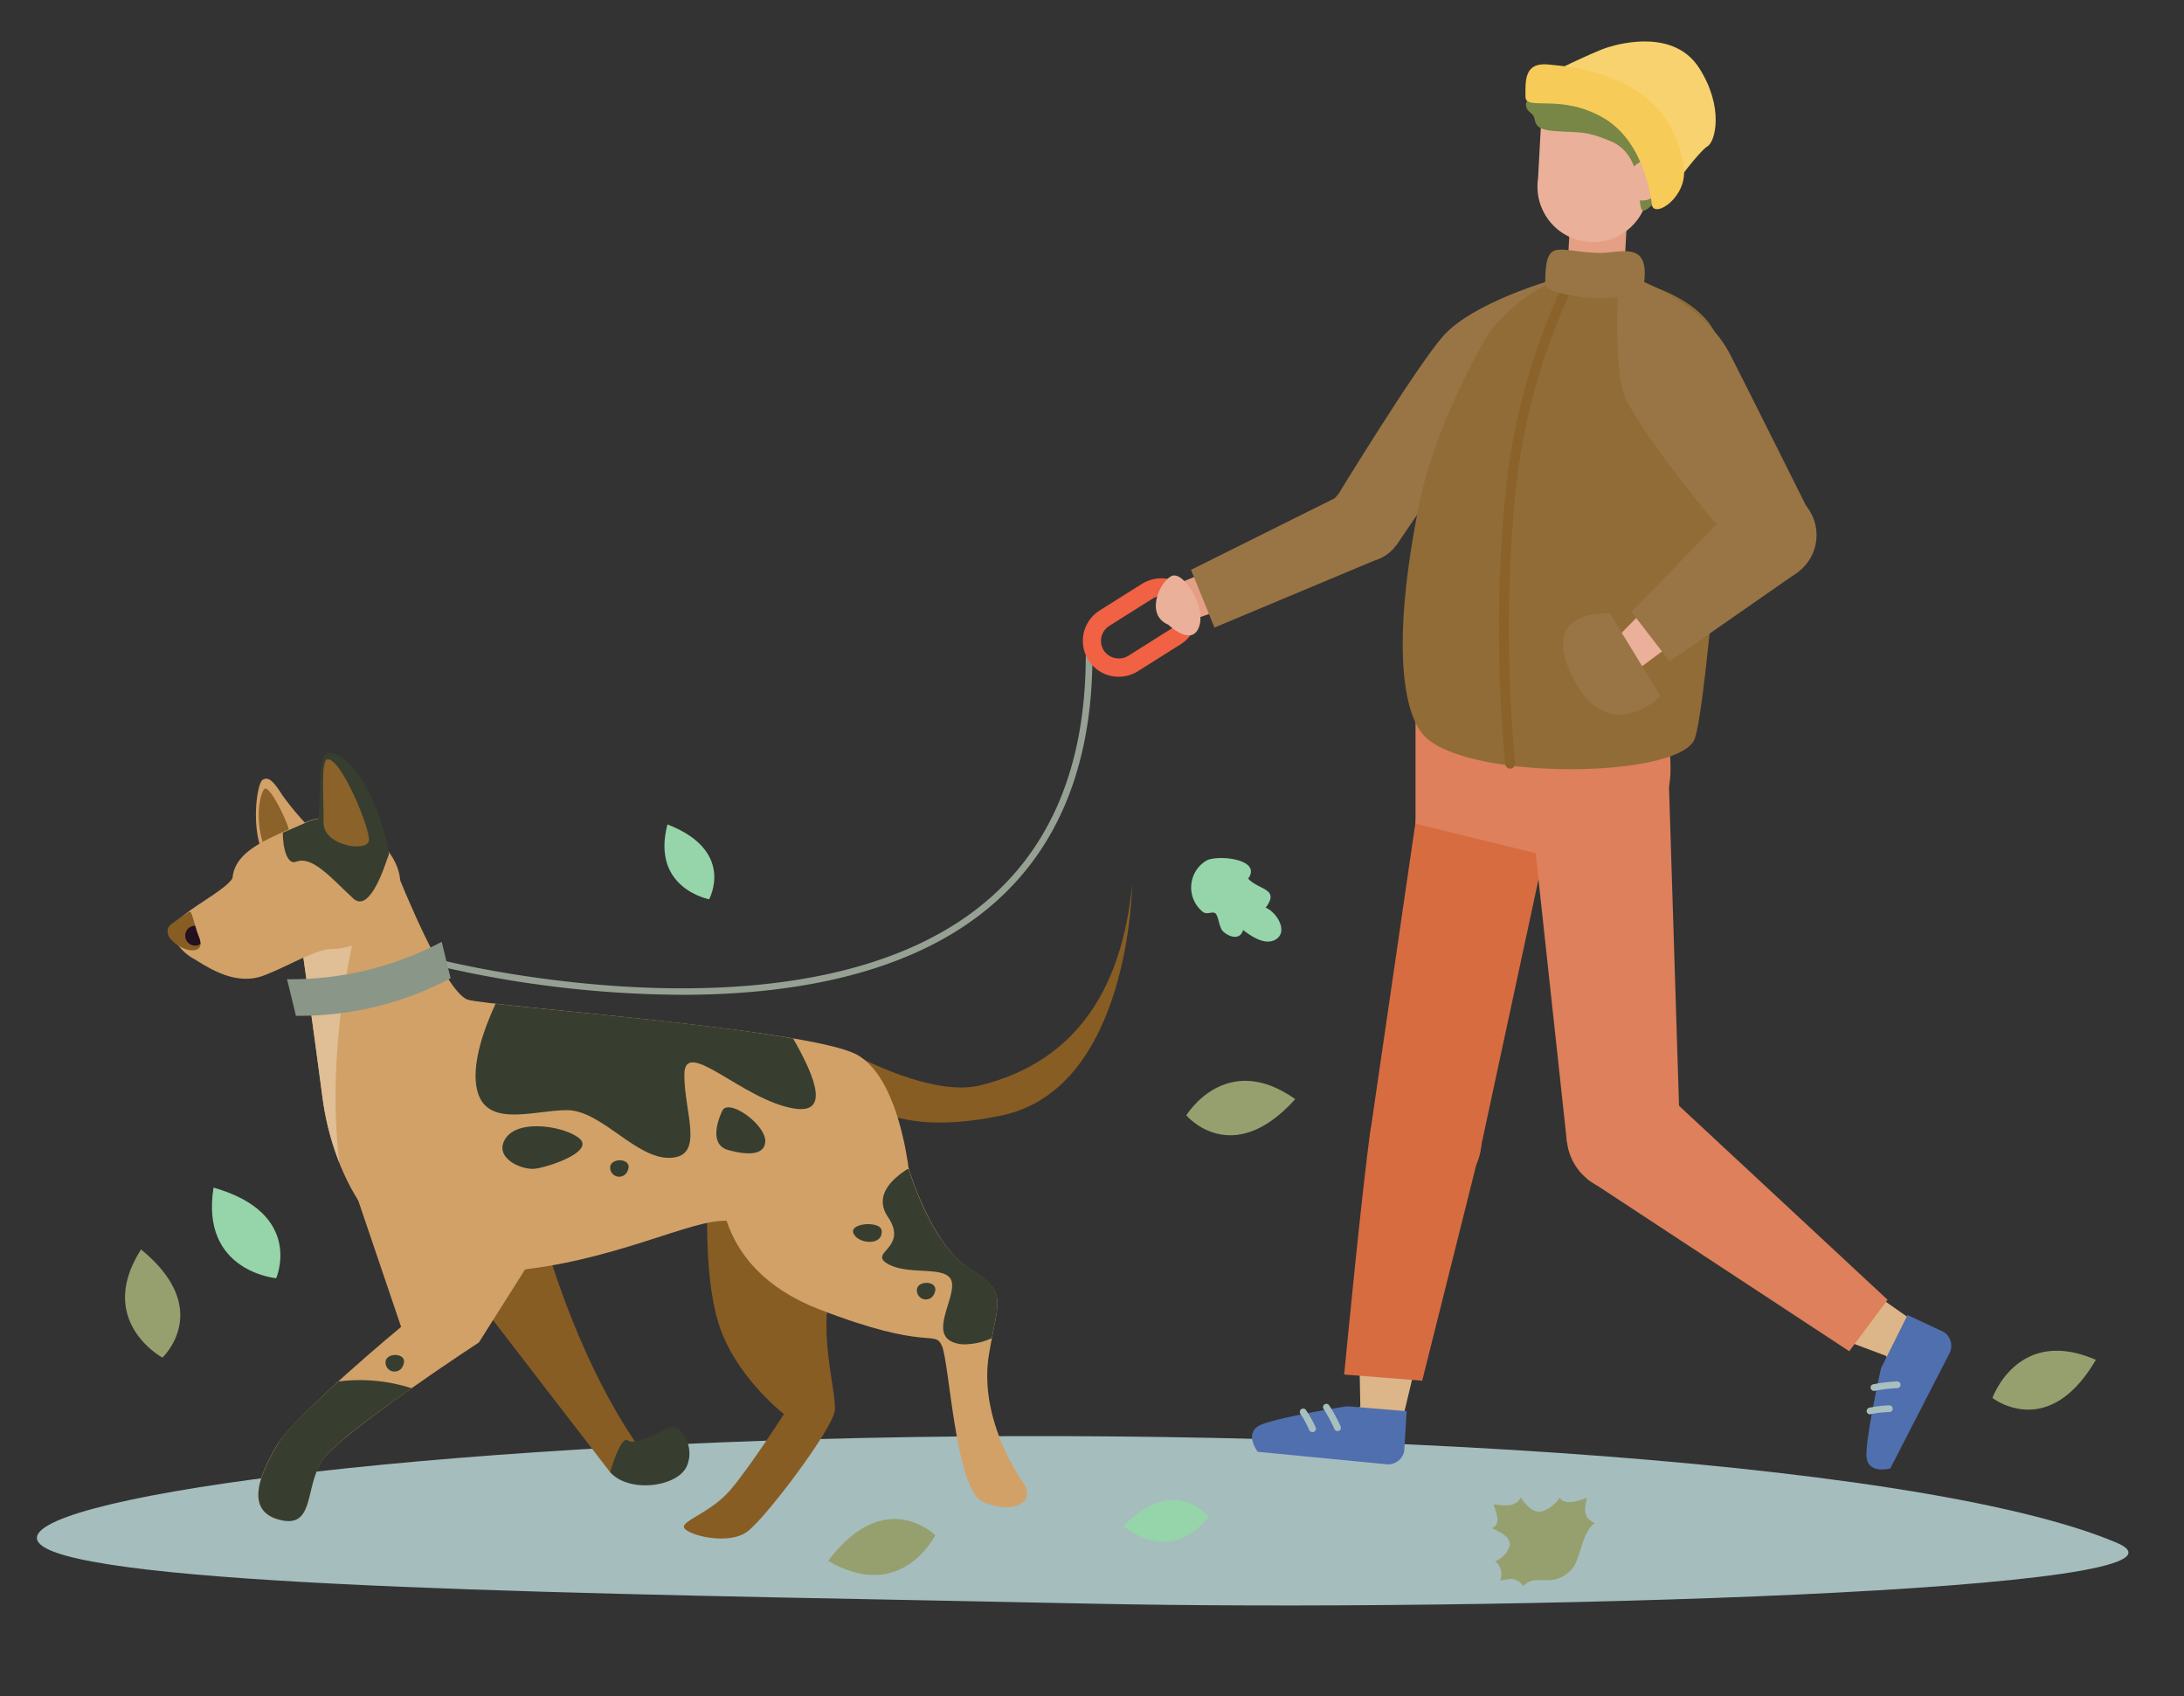 <svg xmlns="http://www.w3.org/2000/svg" viewBox="0 0 225.91 175.43"><rect x="0" y="0" width="225.91" height="175.43" fill="#333333" stroke="none"/><defs><clipPath id="a"><path fill="none" d="M-744.7 588.69h804v640h-804z"/></clipPath></defs><path d="M218.91 159.53C198 150.71 132.52 147.13 79 149s-85.15 8.19-72.34 11.84 64 4.11 105.9 5 118.31-1.28 106.35-6.31z" fill="#a5bdbd"/><path fill="#dcb688" d="M190.74 131.58l7.96 5.6 1.92 2.2-3.93 4.61-1.6-3.77-4.35-1.63v-7.01z"/><path d="M70.53 102.88c10.64 0 22.49-1.82 30.92-8.34C109.11 88.62 113 79.62 113 67.79h-.69c0 11.61-3.79 20.42-11.27 26.21-18.84 14.56-55.17 5.34-55.54 5.25l-.17.65a113.19 113.19 0 0025.2 2.98z" fill="#96a194"/><path fill="#dcb688" d="M147.13 138.22l-2.27 9.47-1.33 2.59-5.73-1.95 2.91-2.88-.09-4.65 6.51-2.58z"/><path d="M145.5 145.94l-.25 4.13a1.69 1.69 0 01-1.83 1.36l-13.32-1.29s-1.54-2 .35-2.8 8.89-1.91 8.89-1.91z" fill="#506fae"/><path d="M138.36 148a.34.34 0 01-.32-.2 16.27 16.27 0 00-1.13-2.09.34.34 0 01.58-.37 15.86 15.86 0 011.18 2.18.34.34 0 01-.17.45.25.25 0 01-.14.03zm-2.62.1a.37.37 0 01-.32-.2 9.47 9.47 0 00-.91-1.69.34.34 0 01.1-.48.34.34 0 01.48.1 11.33 11.33 0 011 1.78.35.35 0 01-.17.46.35.35 0 01-.18.03z" fill="#a8bfbf"/><path fill="#e59f84" d="M132.25 56.05L122 60.3l1.57 3.72 11.45-4-2.77-3.97z"/><path fill="#d76c41" d="M146.99 81.11l-5.2 35.65 11.34 2.11 7.41-34.43-13.55-3.33z"/><path d="M153 119.28l-11.2-2.65c-.83 5.44-2.76 25.52-2.76 25.52l8.07.64z" fill="#d76c41"/><path d="M150.55 122.88a5.78 5.78 0 111.78-8 5.78 5.78 0 01-1.78 8z" fill="#d76c41"/><path fill="#dd805b" d="M158.17 82.02l3.91 36.07 11.68-1.13-1.23-39.1-14.36 4.16z"/><path fill="#dd805b" d="M172.67 113.42l-8.48 8.52 27.09 17.8 3.97-5.32-22.58-21z"/><path d="M173.38 119.05a5.78 5.78 0 11-3.95-7.17 5.77 5.77 0 013.95 7.17zm-1.07-36.8c-1.69 3.07-12.6 6.2-12.6 6.2l-13.29-3.27V74.1l24.34-6s3.24 11.03 1.55 14.15z" fill="#dd805b"/><path d="M160.8 28.88s-8.47 2.35-11.58 5.94c-2.88 3.33-11 16.64-11 16.64l6.23 4.91 9.88-14.52c1.45-2.85 6.47-12.97 6.47-12.97z" fill="#997545"/><path d="M165.61 28.42c-6.8-.76-11.65 6.1-11.65 6.1s-5.39 8.85-7.17 17.66c-2.91 14.47-1.66 21.82.66 24.05 4.64 4.47 25.73 4.27 27.78.34.71-1.37 1.81-12.71 2.09-16.54.44-6.12.24-20 .54-23.12.42-4.39-5.46-7.74-12.25-8.49z" fill="#916c37"/><path d="M156.21 79.49h.06a.52.52 0 00.45-.57 147.93 147.93 0 010-27.67 65.85 65.85 0 016.42-22.54.51.51 0 00-.89-.49 66.76 66.76 0 00-6.54 22.92 147.31 147.31 0 000 27.89.51.51 0 00.5.46z" fill="#8a622a"/><path fill="#e59f84" d="M162.091 28.671l.295-5.442 5.861.318-.294 5.442z"/><path d="M159.46 11.73l-.37 6.76a5.74 5.74 0 1011.42.62l.36-6.77z" fill="#eab099"/><path d="M170.05 21.78c-1 .21.52-5.58-3.51-7.21-2.59-1.05-2.92-.83-5.49-1-3-.16-1.86-1.24-2.67-1.85-1.48-1.13.35-2.3 2.44-3.59 1.2-.75 2.72-1 5.21-2.27 1.71-.87 6-.5 7.25.62 4.26 3.81.31 9.68-.37 11.41s-2.06 3.71-2.86 3.89z" fill="#788646"/><path d="M168.68 17.75a2 2 0 00.37 2.81 2 2 0 002.64-1 2 2 0 00-.37-2.81 2 2 0 00-2.64 1z" fill="#eab099"/><path d="M167.44 28.2s8.32 2.26 11.54 8.49c2 3.92 8.53 17 8.53 17l-10 .5s-7.17-8.55-9.34-12.94c-1.39-2.84-.73-13.05-.73-13.05zm-22.59 24.34a4 4 0 10-2.19 5.24 4 4 0 002.19-5.24z" fill="#997545"/><path fill="#997545" d="M138.2 51.46l-15 7.47 2.42 5.97 17.41-7.29-4.83-6.15zm21.63-22.16c0 .44.47 1 4.09 1.46 2.15.27 5.93 0 6.13-1.44.64-4.61-2.58-3.09-4.75-3.16-4.39-.16-5.42-1.65-5.47 3.14z"/><path fill="#eab099" d="M179.87 53.02l-13.4 13.73 2.75 2.62 15.15-11.25-4.5-5.1z"/><path d="M186.93 52.45a4.78 4.78 0 11-6.69-.93 4.79 4.79 0 016.69.93z" fill="#997545"/><path fill="#997545" d="M185.99 59.15l-13.28 9.25-3.95-5.11L179.8 51.9l6.19 7.25z"/><path d="M117.1 91.52s-.21 21-13.45 23.83c-13.79 2.93-16.34-3.74-16.34-3.74l1.19-2.47s8 4.39 13 3.08c7.8-1.97 14.32-7.58 15.6-20.7zm-74.34 34.3s19.65 25.54 20.35 26.43c0 0 3.48-1.85 3-2.54C59.25 139.91 56 127 56 127zm30.51-2.98s-.64 8.28 1 13.84 6.82 9.56 6.82 9.56-3.41 5.33-5.51 7.81-5.29 3.26-4.79 4 4.56 1.78 6.5.35 8.83-10.6 9.06-12.51-2.06-9.16 0-13.4-13.08-9.65-13.08-9.65z" fill="#875d24"/><path d="M41.21 90.59s4.8 12.09 7.2 12.8 35.25 3 40.2 5.67 5.92 14.47 5.66 16.67-15.61.25-19.78.54-12.74 4.88-23.9 5.3-16.16-9.86-17.24-18.12-2.24-16.34-2.24-16.34z" fill="#d2a168"/><path d="M35.1 120.24a28.67 28.67 0 01-1.75-6.79c-1.09-8.25-2.24-16.34-2.24-16.34l6.5-4.2c-1.21 4.28-3.89 15.5-2.51 27.33z" fill="#e0be96"/><path d="M49.26 112.25c-.37-2.48.8-5.86 2-8.44 6.38.73 21.65 2 30.78 3.59 2.37 4.13 3.76 7.83.1 7.24-5.28-.85-11.3-7.45-11.35-3.55s2.16 8.48-1.42 8.65-7.14-4.93-10.72-4.93-8.72 2.04-9.39-2.56z" fill="#373e2f"/><path d="M74.59 121.71S73.37 131 84.72 135.4s11.91 2.07 12.7 3.76 1.39 14.78 4.2 16.12 5.75.29 4.18-2-4.43-7.62-3.5-13.24 2-6.35-2-8.84-6.3-10.34-6.3-10.34z" fill="#d2a168"/><path d="M100.29 131.16c3.6 2.22 3.11 3.06 2.3 7.23a7.08 7.08 0 01-3 .64c-3.91-.36-.94-4.23-1.11-6.27s-4.25-.77-6.55-2 2.13-1.62-.08-4.9c-1.53-2.26.54-4 2-4.95H94s2.26 7.77 6.29 10.25z" fill="#373e2f"/><path d="M56.05 128.53l-6.51 10.3s-14.42 9.43-16.24 12.23-.76 7-4.34 6.13-2.28-4.44-.34-7.68 12.87-12.29 12.87-12.29l-4.88-14.38z" fill="#d2a168"/><path d="M35 142.87a17.53 17.53 0 017.58.7c-4 2.79-8.31 6-9.26 7.49-1.82 2.8-.76 7-4.34 6.13s-2.28-4.44-.34-7.68c.86-1.51 3.61-4.16 6.36-6.64zm28.11 9.38c2 2.22 7 1.51 7.93-.62s-.75-4.31-1.53-4.07-3.8 2-4.55 1.41-1.85 3.28-1.85 3.28z" fill="#373e2f"/><path d="M31.54 85.08a28.94 28.94 0 01-2.33-2.84c-.85-1.33-1.4-2-2.05-1.59s-1.42 6.17.7 8.68 3.68-4.25 3.68-4.25z" fill="#d2a168"/><path d="M27.28 81.67c.5-.84 2.43 3.35 2.56 4 .19 1-.06 2.78-1.21 3.4a1.21 1.21 0 01-.6-.43c-1.53-1.75-1.53-5.64-.75-6.97z" fill="#8a622a"/><path d="M34.16 98.15c-1.62.09-4.28 1.74-6.86 2.73-2.85 1.09-5.59-.7-7.14-1.66a5.14 5.14 0 01-2.37-2.59c-.74-1.62 5.28-4.17 6.26-5.81.25-2.79 3.37-4 7.81-5.88 3.73-1.6 10.6 2.79 9.41 7.57a7.35 7.35 0 01-7.11 5.64z" fill="#d2a168"/><path d="M40.26 88.19c-.73 2.35-2.19 6.15-3.73 4.72-2.17-2-4.21-4.46-5.91-3.79-.87.34-1.36-1.28-1.37-3l2.61-1.14c2.53-1.12 6.48.54 8.4 3.21z" fill="#373e2f"/><path d="M19.51 94.33c.39-.27.43.94 1.08 2.6s-.95 1.49-1.8 1.06c-.44-.22-1.4-.85-1.45-1.56s.15-.72 2.17-2.1z" fill="#875d24"/><path d="M19.76 95.83a1.07 1.07 0 01.43-.09 10.41 10.41 0 00.4 1.19 1.68 1.68 0 01.14.69l-.12.08a1 1 0 01-.85-1.87z" fill="#231020"/><path d="M40.18 88.49c.21-1.18-2.4-10.2-6.09-10.63-1.38-.16-.84 4.84-1.2 7.3s7.04 4.68 7.29 3.33z" fill="#373e2f"/><path d="M38.16 86.92c.17-1.12-2.88-8.58-4.29-8.39-.71.09-.37 3.9-.4 6.56-.04 2.36 4.53 3.11 4.69 1.83z" fill="#8a622a"/><path d="M30.61 105.05a33.28 33.28 0 0016-3.88c-.31-1.26-.61-2.51-.92-3.77a33.46 33.46 0 01-16 3.87c.31 1.26.62 2.52.92 3.78z" fill="#8a9688"/><path d="M59.89 117.7c-1.53-1.22-6.21-2-7.57 0s1.61 3.35 3.06 3.16 6.21-1.8 4.51-3.16zm19.27.3c0-1.75-3.8-4.43-4.43-3.15s-1.25 3.57.59 4.08 3.8.64 3.84-.93zm12.03 9.24c-.13-1-3.41-.78-2.9.33s3.1 1.29 2.9-.33zm-26.27-6.16c.6-1.27-1.59-1.42-1.79-.48a.93.93 0 001.79.48zm-23.23 20.14c.6-1.28-1.58-1.42-1.79-.49a.93.93 0 001.79.49zm54.96-7.46c.59-1.28-1.59-1.42-1.79-.49a.93.93 0 001.79.49z" fill="#373e2f"/><path d="M173.13 19.22s2.64-3.58 3.49-4.09 1.7-4.08-.85-8.08-8-2.62-9.51-2.14-6.43 2.91-6.43 2.91 12.45 4.76 13.3 11.4z" fill="#f8d26e"/><path d="M170.87 21.2s-.55-6.41-5-9-8.09-.67-8.08-2.22-.18-3.56 2.37-3.31 12.68 1 14 10.63c.45 3.04-3.01 5.32-3.29 3.9z" fill="#f7cb57"/><path d="M166.54 63.46l5.22 8.54s-5.38 5.38-9.07-1.93 3.85-6.61 3.85-6.61z" fill="#997545"/><path d="M112.58 68.26a3.71 3.71 0 011.16-5.12l4.45-2.8a3.81 3.81 0 015.11 1.16 3.72 3.72 0 01-1.16 5.12l-4.44 2.8a3.75 3.75 0 01-3.32.32 3.68 3.68 0 01-1.8-1.48zm6.61-6.33l-4.45 2.8a1.84 1.84 0 00-.57 2.53 1.88 1.88 0 002.53.57l4.44-2.8a1.84 1.84 0 00.58-2.53 1.87 1.87 0 00-.89-.73 1.83 1.83 0 00-1.64.16z" fill="#f16144"/><path d="M120.85 64.61s2.4 2.31 3.17.24-1.6-5.85-2.83-5.28-2.79 4-.34 5.04z" fill="#eab099"/><path d="M28.57 132.19s2.94-6.69-6.48-9.37c-1.4 8.69 6.48 9.37 6.48 9.37z" fill="#96d4a9"/><path d="M96.74 158.77s-5.18-5.17-11.08 2.65c7.6 4.44 11.08-2.65 11.08-2.65zm25.97-43.42s4.71 5.6 11.27-1.68c-7.19-5.09-11.27 1.68-11.27 1.68z" fill="#95a06e"/><path d="M125 156.84s-3.52-4.46-8.79 1c5.45 4.16 8.79-1 8.79-1zM73.35 93s2.78-5-4.31-7.74C67.31 91.87 73.35 93 73.35 93z" fill="#96d4a9"/><path d="M16.8 140.4s5.37-5-2.21-11.18c-4.74 7.42 2.21 11.18 2.21 11.18zm189.3 4.17s5.75 4.53 10.69-3.94c-8.07-3.51-10.69 3.94-10.69 3.94zm-43.6 17.8c1.06-1.09 1-3.71 2.44-4.86-1.32-.61-1-1.57-.8-2.61-1.38.55-2.36.64-2.82 0a3.47 3.47 0 01-1.91 1.43c-1 .13-1.72-.92-2.11-1.45-.53 1-1.63.84-2.82.69.44 1.18.73 2.14-.19 2.47 1.25.53 1.89 1 1.89 1.73a2.47 2.47 0 01-1.52 1.69 1.71 1.71 0 01.51 2c1.05-.19 1.66-.41 2.39.57 1.32-1.42 2.99.34 4.94-1.66z" fill="#95a06e"/><path d="M129.11 90.87c1.14 1.21 3.3 1 1.81 3 1.12.44 2.42 2.5 1 3.31-1.11.62-2.52-.38-3.34-1-.31 1.13-1.51.7-2.09.12-.37-.38-.42-1.35-.7-1.76s-.89.12-1.35-.22a3.24 3.24 0 01.3-5.29c1.04-.67 5.87-.24 4.37 1.84z" fill="#96d4a9"/><path d="M197.31 136l3.75 1.75a1.71 1.71 0 01.59 2.21l-6.12 11.9s-2.43.69-2.47-1.36 1.51-9 1.51-9z" fill="#506fae"/><path d="M193.84 143.84a.34.34 0 01-.34-.28.33.33 0 01.27-.4 16.87 16.87 0 012.46-.3.37.37 0 01.36.33.35.35 0 01-.33.37 15.67 15.67 0 00-2.36.28zm-.41 2.43a.35.35 0 01-.34-.28.36.36 0 01.28-.41 12.39 12.39 0 012-.24.35.35 0 110 .69 11.19 11.19 0 00-1.91.23z" fill="#a8bfbf"/><g clip-path="url(#a)"><path fill="#f4f1e8" d="M4.9 89.63h15V1568.5h-15z"/></g></svg>
